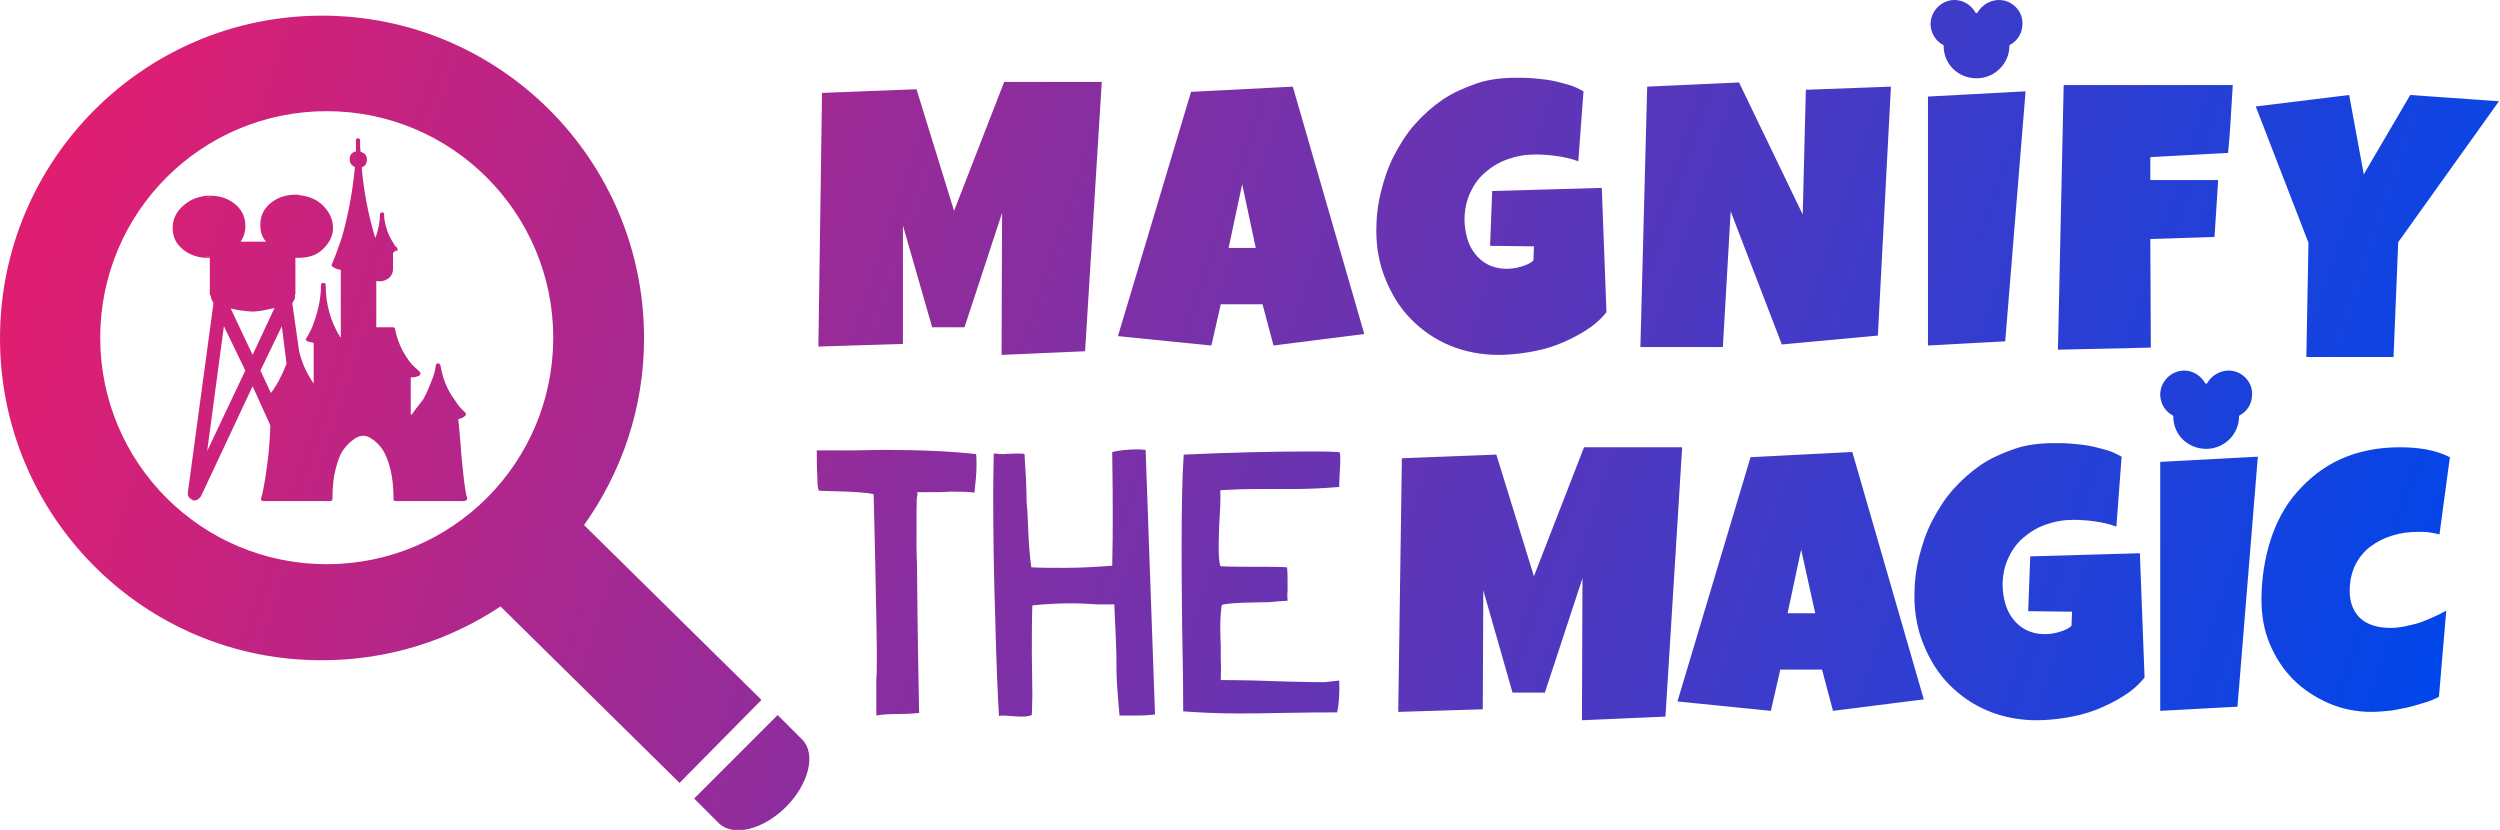 <?xml version="1.0" encoding="utf-8"?>
<!-- Generator: Adobe Illustrator 27.8.1, SVG Export Plug-In . SVG Version: 6.00 Build 0)  -->
<svg version="1.1" id="Layer_1" xmlns="http://www.w3.org/2000/svg" xmlns:xlink="http://www.w3.org/1999/xlink" x="0px" y="0px"
	 viewBox="0 0 479 159" style="enable-background:new 0 0 479 159;" xml:space="preserve">
<style type="text/css">
	
		.st0{clip-path:url(#Group_00000168806991006168230990000009856329045574148227_);fill-rule:evenodd;clip-rule:evenodd;fill:url(#Rectangle_00000150097527862009719880000005805699336828381071_);}
</style>
<g>
	<defs>
		<path id="Group" d="M211.1,15.7l-3.2,51.6l-16,0.7l0.1-27.2l-7.2,21.9h-6.2L173,43.2L173,65.9l-16.2,0.5l0.7-48.6l18.1-0.7
			l7.2,23.3l9.6-24.7H211.1z M261.4,64L244,66.2l-2.1-7.9h-8l-1.8,7.9l-17.9-1.8l14-46.8l19.5-1L261.4,64z M240.6,47.5L238,35.3
			l-2.6,12.2H240.6z M307.8,59.8c-1.1,1.4-2.5,2.6-4.1,3.6c-1.6,1-3.4,1.9-5.2,2.6s-3.8,1.2-5.7,1.5s-3.8,0.5-5.6,0.5
			c-3.4,0-6.5-0.6-9.4-1.8s-5.3-2.9-7.4-5s-3.7-4.7-4.9-7.6s-1.8-6-1.8-9.4c0-2.6,0.3-5.1,0.9-7.5s1.4-4.8,2.5-6.9s2.4-4.2,4-6
			s3.4-3.4,5.3-4.7s4.2-2.3,6.5-3.1s4.9-1.1,7.6-1.1c1,0,2.1,0,3.2,0.1s2.3,0.2,3.4,0.4s2.2,0.5,3.3,0.8s2.1,0.8,3,1.3l-1,13.4
			c-1.3-0.5-2.7-0.8-4.1-1s-2.8-0.3-4.1-0.3c-1.9,0-3.6,0.3-5.3,0.9s-3,1.4-4.3,2.5s-2.2,2.4-2.9,3.9s-1.1,3.3-1.1,5.2
			c0,1.2,0.2,2.4,0.5,3.5s0.8,2.1,1.5,3s1.5,1.6,2.5,2.1s2.2,0.8,3.5,0.8c0.9,0,1.8-0.1,2.8-0.4s1.8-0.6,2.4-1.2l0.1-2.7l-8.4-0.1
			l0.4-10.5c3.5-0.1,7-0.2,10.5-0.3s7-0.2,10.5-0.3L307.8,59.8z M362.3,16.6l-2.5,47.7l-18.4,1.7l-9.8-25.5l-1.5,26h-15.8l1.3-49.9
			l17.6-0.8l12.2,25.3l0.6-23.9L362.3,16.6z M388.1,17.5l-3.9,47.9l-14.8,0.8V18.5L388.1,17.5z M427.8,16.3
			c-0.1,2.2-0.3,4.4-0.4,6.5s-0.3,4.3-0.5,6.5l-14.9,0.8v4.4H425l-0.7,10.9L412,45.8l0.1,20.8L394.3,67l1.1-50.7H427.8z M478.8,19.4
			l-19.3,27l-0.9,22h-16.7l0.4-21.9l-10.1-26.1l17.9-2.2l2.8,15.2l8.9-15.2L478.8,19.4z M322.3,85.7l-3.2,51.6l-16,0.7l0.1-27.2
			l-7.2,21.9h-6.2l-5.6-19.6l-0.1,22.8l-16.2,0.5l0.7-48.6l18.1-0.7l7.2,23.3l9.6-24.7H322.3z M368.6,134l-17.4,2.2l-2.1-7.9h-8
			l-1.8,7.9l-17.9-1.8l14-46.8l19.5-1L368.6,134z M347.8,117.5l-2.7-12.2l-2.6,12.2H347.8z M410.9,129.8c-1.1,1.4-2.5,2.6-4.1,3.6
			s-3.4,1.9-5.2,2.6s-3.8,1.2-5.7,1.5s-3.8,0.5-5.6,0.5c-3.4,0-6.5-0.6-9.4-1.8s-5.3-2.9-7.4-5s-3.7-4.7-4.9-7.6s-1.8-6-1.8-9.4
			c0-2.6,0.3-5.1,0.9-7.5s1.4-4.8,2.5-6.9s2.4-4.2,4-6s3.4-3.4,5.3-4.7s4.2-2.3,6.5-3.1s4.9-1.1,7.6-1.1c1,0,2.1,0,3.2,0.1
			s2.3,0.2,3.4,0.4s2.2,0.5,3.3,0.8s2.1,0.8,3,1.3l-1,13.4c-1.3-0.5-2.7-0.8-4.1-1s-2.8-0.3-4.1-0.3c-1.9,0-3.6,0.3-5.3,0.9
			s-3,1.4-4.3,2.5s-2.2,2.4-2.9,3.9s-1.1,3.3-1.1,5.2c0,1.2,0.2,2.4,0.5,3.5s0.8,2.1,1.5,3s1.5,1.6,2.5,2.1s2.2,0.8,3.5,0.8
			c0.9,0,1.8-0.1,2.8-0.4s1.8-0.6,2.4-1.2l0.1-2.7l-8.4-0.1l0.4-10.5c3.5-0.1,7-0.2,10.5-0.3s7-0.2,10.5-0.3L410.9,129.8z
			 M432.6,87.5l-3.9,47.9l-14.8,0.8V88.5L432.6,87.5z M469.4,87.6l-2,14.8c-0.7-0.2-1.4-0.3-2-0.4s-1.4-0.1-2-0.1
			c-1.7,0-3.4,0.2-5,0.7s-3,1.2-4.2,2.1s-2.2,2.1-2.9,3.5s-1.1,3.1-1.1,5c0,1.2,0.2,2.3,0.6,3.2s0.9,1.6,1.6,2.2s1.5,1,2.5,1.3
			s2,0.4,3.2,0.4c0.9,0,1.8-0.1,2.7-0.3s1.9-0.4,2.8-0.7s1.8-0.7,2.7-1.1s1.7-0.8,2.4-1.2l-1.4,16.5c-0.9,0.5-1.9,0.9-3,1.2
			s-2.2,0.7-3.3,0.9s-2.2,0.5-3.4,0.6s-2.2,0.2-3.2,0.2c-3,0-5.8-0.6-8.3-1.7s-4.8-2.6-6.7-4.5s-3.4-4.2-4.5-6.8s-1.6-5.4-1.6-8.5
			c0-4,0.6-7.8,1.7-11.3s2.8-6.7,5.1-9.3s5-4.8,8.3-6.3s7.1-2.3,11.4-2.3c1.6,0,3.3,0.1,5,0.4S468,86.9,469.4,87.6z M156.5,86.3
			c0,1.8,0,3.4,0.1,5c0,1.5,0.1,2.4,0.3,2.7c0.1,0,1,0.1,2.5,0.1c4.3,0.1,7,0.3,8,0.6V95c0.2,8.6,0.4,16.3,0.5,23.2
			c0,1.7,0.1,4,0.1,6.8c0,2.5,0,4.2-0.1,5.2v4.4c0,0.6,0,1.1,0,1.5c0,0.5,0,0.8,0,1c1-0.2,2.4-0.3,4.2-0.3c1.8,0,3.1-0.1,4-0.2v-0.1
			c-0.1-5.9-0.3-15.2-0.4-27.9c0-1-0.1-2.2-0.1-3.7c0-6.2,0-9.4,0.1-9.7c0.1-0.3,0.1-0.6,0-0.9h1.9c1.5,0,3.1,0,4.6-0.1
			c1.9,0,3.4,0,4.5,0.2c0.2-1.8,0.4-3.6,0.4-5.2c0-1.1,0-1.8-0.1-2.2c-4.6-0.5-10.3-0.8-17.4-0.8l-6.7,0.1
			C161.4,86.3,159.3,86.3,156.5,86.3z M219.5,86.2c-0.3,0-0.8-0.1-1.5-0.1c-1.9,0-3.6,0.2-4.9,0.5c0.1,6,0.1,10.2,0.1,12.4
			c0,2.1,0,5.2-0.1,9.4H213c-2.7,0.2-5.8,0.4-9.1,0.4c-2.6,0-4.7,0-6.2-0.1h-0.1c-0.3-2.2-0.5-4.7-0.6-7.4c-0.1-2.7-0.2-4.4-0.3-5
			c0-3-0.2-6.1-0.4-9.3c-0.3-0.1-0.9-0.1-1.7-0.1l-2.3,0.1c-0.4,0-1,0-1.7-0.1h-0.1l-0.1,0.1c0,1.5-0.1,4.1-0.1,7.7
			c0,7.3,0.1,15.4,0.4,24.1c0.2,8.7,0.5,14.8,0.7,18.4c0.3-0.1,0.6-0.1,0.9-0.1l1.6,0.1c0.8,0.1,1.4,0.1,1.9,0.1
			c0.8,0,1.4-0.1,1.9-0.3c0-1,0.1-2.3,0.1-3.8l-0.1-7.9c0-3.5,0-6.6,0.1-9.3c2.7-0.3,5.2-0.4,7.6-0.4c1.7,0,3.3,0.1,4.8,0.2h3.3
			c0.1,2.6,0.3,5.9,0.4,9.7c0,1.7,0,3.4,0.1,5.3c0.1,1.8,0.3,3.9,0.5,6.3h0.1h2.9c1.8,0,3-0.1,3.8-0.2L219.5,86.2z M253.8,130.7
			c-1.3,0-3.6,0-6.6-0.1c-5.4-0.2-9.8-0.3-13.2-0.3l-0.1-0.1c0-1.1,0.1-2.3,0-3.6c0-1.3,0-2.3,0-2.9c0-0.7-0.1-1.8-0.1-3.1
			c0-2,0.1-3.6,0.3-4.7c0.2-0.1,1.4-0.3,3.6-0.4c1.2,0,2.6-0.1,4-0.1c0.9,0,1.6,0,2.3-0.1s1.6-0.1,2.7-0.2c0-0.6-0.1-1.2,0-1.8
			c0-0.6,0-1,0-1.5c0-1.3,0-2.3-0.1-3v-0.1c-1.4-0.1-3.2-0.1-5.4-0.1c-2.6,0-5,0-7.3-0.1l-0.1-0.1c-0.2-0.7-0.3-1.8-0.3-3.3
			c0-0.6,0-2.1,0.1-4.5c0.2-3.2,0.3-5.4,0.2-6.6l0.3-0.1c2-0.1,4.3-0.2,7.1-0.2h2.3h4c2.6,0,5.7-0.1,9.1-0.4v-0.7l0.1-2.2
			c0-0.4,0.1-1.1,0.1-2.1c0-0.7,0-1.2-0.1-1.6c0-0.1-1.8-0.2-5.3-0.2c-7.5,0-15.7,0.2-24.6,0.6c-0.3,4.6-0.4,10.4-0.4,17.3
			c0,3.5,0,8.7,0.1,15.8c0.1,5.3,0.2,10.7,0.2,16.1c2.8,0.2,6.3,0.4,10.4,0.4c1.9,0,4.8,0,8.5-0.1c4.8-0.1,8.3-0.1,10.6-0.1
			c0.3-1.4,0.5-3.4,0.4-6v-0.1L253.8,130.7z M383,0l-0.2,0c-1.6,0.1-3.1,1-3.9,2.4l-0.1,0.1l-0.1,0l-0.1,0l-0.1-0.1
			c-0.8-1.4-2.3-2.4-4-2.4c-2.5,0-4.6,2.1-4.6,4.6l0,0.2c0.1,1.6,1,3.1,2.4,3.8l0.1,0.1l0,0.1c0,3.5,2.8,6.2,6.3,6.2l0.2,0
			c3.4-0.1,6.1-2.9,6.1-6.2l0-0.1l0.1-0.1c1.5-0.8,2.4-2.3,2.4-4C387.6,2.1,385.5,0,383,0z M427,71l-0.2,0c-1.6,0.1-3.1,1-3.9,2.4
			l-0.1,0.1l-0.1,0l-0.1,0l-0.1-0.1c-0.8-1.4-2.3-2.4-4-2.4c-2.5,0-4.6,2.1-4.6,4.6l0,0.2c0.1,1.6,1,3.1,2.4,3.8l0.1,0.1l0,0.1
			c0,3.5,2.8,6.2,6.3,6.2l0.2,0c3.4-0.1,6.1-2.9,6.1-6.2l0-0.1l0.1-0.1c1.5-0.8,2.4-2.3,2.4-4C431.6,73.1,429.5,71,427,71z
			 M33.1,44.1c-0.1-1.7,0.4-3.1,1.7-4.4s2.9-2,4.8-2.2h0.7c1.8,0,3.3,0.5,4.6,1.5s2,2.3,2.1,3.9c0.1,1.2-0.2,2.4-0.9,3.4
			c0.4,0,0.7,0,1.1,0s0.7,0,1.2,0c0.5,0,0.9,0,1.3,0s0.8,0,1.3,0c-0.9-0.9-1.2-2.2-1.1-3.7c0.1-1.5,0.8-2.8,2.1-3.8
			c1.3-1,2.8-1.5,4.6-1.5c0.4,0,0.6,0,0.8,0.1c1.9,0.2,3.5,0.9,4.7,2.2c1.2,1.3,1.8,2.8,1.7,4.4c-0.1,1.5-0.9,2.8-2.1,3.9
			s-2.8,1.5-4.6,1.5h-0.5v7l-0.1,0.1c0.1,0.4,0,0.7-0.1,0.9L56,58.1l1.3,9.1c0.5,2.3,1.5,4.4,2.8,6.3v-7.8c-0.9-0.2-1.3-0.3-1.3-0.4
			c-0.3-0.1-0.3-0.3-0.1-0.5c0.6-1,1.1-1.9,1.4-2.9c1-2.7,1.4-5.1,1.4-7.3c0-0.3,0.2-0.4,0.5-0.4c0.2,0,0.4,0.1,0.4,0.4
			c0,3.6,0.9,7,2.8,10h0.1V51.7c-0.8-0.1-1.4-0.4-1.7-0.7c-0.1,0-0.1-0.2,0-0.4c0.8-1.9,1.4-3.6,1.9-5.1c1.3-4.6,2.1-9.1,2.5-13.5
			c-0.7-0.3-1-0.8-1-1.5c0-0.8,0.4-1.3,1.2-1.5v-2.1c0-0.3,0.1-0.4,0.4-0.4c0.2,0,0.4,0.1,0.4,0.4c0,0,0,0.1,0,0.2s0,0.2,0,0.4
			s0,0.3,0,0.4c0,0.7,0.1,1,0.1,1.2c0.8,0.2,1.2,0.7,1.2,1.5c0,0.7-0.3,1.2-1,1.5c0.4,4.4,1.2,8.9,2.6,13.5c0.6-1.5,0.9-3.1,0.9-4.5
			c0-0.2,0.1-0.4,0.4-0.4s0.4,0.1,0.4,0.4c0,0.7,0.1,1.4,0.3,2.1c0.2,0.8,0.4,1.4,0.6,1.8c0.4,0.7,0.6,1.2,0.7,1.3
			c0.1,0.1,0.2,0.3,0.3,0.5s0.2,0.3,0.3,0.4l0.3,0.3c0.1,0.2,0.1,0.4,0,0.6L75.9,48c-0.1,0-0.2,0.1-0.3,0.2s-0.2,0.2-0.3,0.2v2.9
			v0.1v0.1c0,0.7-0.2,1.2-0.7,1.7c-0.5,0.4-1.1,0.7-1.7,0.7c-0.3,0-0.6,0-0.8-0.1v8.9h3.2c0.2,0,0.4,0.1,0.4,0.4
			c0.3,1.5,0.8,2.9,1.5,4.2c0.8,1.4,1.5,2.4,2.2,3l1,0.9c0.2,0.3,0.2,0.5,0,0.7c-0.1,0.1-0.5,0.3-1.2,0.4h-0.5v7.1h0.3v-0.1l0.2-0.3
			c0.1-0.1,0.2-0.3,0.5-0.7l0.8-1c0.4-0.5,0.7-0.9,0.9-1.4c0.2-0.3,0.4-0.8,0.8-1.7c0.2-0.4,0.4-1.1,0.8-2c0.2-0.6,0.4-1.3,0.5-2.2
			c0.1-0.3,0.3-0.4,0.4-0.4c0.2,0,0.3,0.1,0.5,0.4c0.4,2.5,1.3,4.7,2.7,6.6c0.6,1,1.3,1.8,2,2.4c0.2,0.2,0.2,0.4,0.1,0.6
			c-0.4,0.4-0.8,0.6-1.4,0.7c0,0.2,0.3,2.5,0.6,6.9c0.4,4.2,0.7,7,1.1,8.2c0,0.2,0,0.3-0.1,0.4C89.1,96,89,96,88.9,96H75.8
			c-0.3,0-0.4-0.1-0.4-0.4c0-2.2-0.2-4-0.6-5.7c-0.4-1.6-0.9-2.8-1.4-3.6s-1.1-1.4-1.7-1.9c-0.6-0.4-1-0.7-1.4-0.8
			c-0.3-0.1-0.5-0.1-0.7-0.1c-0.2,0-0.4,0-0.7,0.1c-0.4,0.1-0.9,0.4-1.4,0.8c-0.7,0.5-1.3,1.2-1.8,1.9s-1,2-1.4,3.6
			c-0.4,1.5-0.6,3.4-0.6,5.7c0,0.3-0.2,0.4-0.5,0.4H50.5c-0.1,0-0.2,0-0.4-0.1c0,0-0.1-0.2-0.1-0.4c0,0,0.2-0.5,0.4-1.5
			c0.2-1,0.5-2.6,0.8-5c0.3-2.1,0.5-4.6,0.6-7.5L48.4,74l-9.9,21.1c-0.4,0.5-0.8,0.8-1.2,0.8c-0.1,0-0.3,0-0.4-0.1
			c-0.8-0.4-1-0.9-0.9-1.5l4.9-36.2l-0.4-0.8c-0.1-0.3-0.1-0.4-0.1-0.6c0,0,0-0.1-0.1-0.1c-0.1-0.1-0.1-0.2-0.1-0.3v-6.9h-0.4
			c-1.8,0-3.3-0.5-4.6-1.5S33.2,45.7,33.1,44.1z M39.4,49.1c0.1,0,0.2,0,0.2,0.1h0.1c0.4,0,0.6,0,0.6-0.1
			C40.1,49.2,39.7,49.2,39.4,49.1z M39.6,37.9c0.2,0,0.5-0.1,1.1-0.1h-0.4C39.9,37.8,39.7,37.8,39.6,37.9z M39.7,86.4L47,71
			l-4.1-8.5L39.7,86.4z M44.2,59.1l4.2,8.9l4.2-9c-1.7,0.4-3.1,0.7-4.3,0.7C46.7,59.6,45.4,59.4,44.2,59.1z M49.9,71l2,4.3
			c1.1-1.4,2.1-3.3,3-5.6l-0.9-7.2L49.9,71z M56.3,37.6h0.3h0.7H56.3z M56.3,49h1H57H56.3z M79.3,79.6c0,0,0.1,0.1,0.4,0.2h-0.1
			L79.3,79.6z M149,137l0.7,0.7l4,4c2.7,2.7,1.3,8.5-3.1,12.9c-4.4,4.4-10.2,5.8-12.9,3.1l-4.2-4.2L133,153L149,137z M61.7,3
			c34.1,0,61.7,27.7,61.7,61.8c0,13.4-4.3,25.7-11.5,35.8l34,33.5L130.2,150l-34.3-33.8c-9.8,6.5-21.5,10.3-34.2,10.3
			C27.6,126.6,0,98.9,0,64.8C0,30.7,27.6,3,61.7,3z M62.6,21.3c-24,0-43.4,19.4-43.4,43.4c0,24,19.4,43.4,43.4,43.4
			c24,0,43.4-19.4,43.4-43.4C106,40.8,86.6,21.3,62.6,21.3z"/>
	</defs>
	<clipPath id="Group_00000008141700694500953180000004116960691452028048_">
		<use xlink:href="#Group"  style="overflow:visible;"/>
	</clipPath>
	
		<linearGradient id="Rectangle_00000119822335051678728080000015734913768463627690_" gradientUnits="userSpaceOnUse" x1="-442.075" y1="461.643" x2="-441.075" y2="461.533" gradientTransform="matrix(479 0 0 -159 211754 73472)">
		<stop  offset="0" style="stop-color:#E01E71"/>
		<stop  offset="1" style="stop-color:#0046EA"/>
	</linearGradient>
	
		<rect id="Rectangle" style="clip-path:url(#Group_00000008141700694500953180000004116960691452028048_);fill-rule:evenodd;clip-rule:evenodd;fill:url(#Rectangle_00000119822335051678728080000015734913768463627690_);" width="479" height="159"/>
</g>
</svg>
